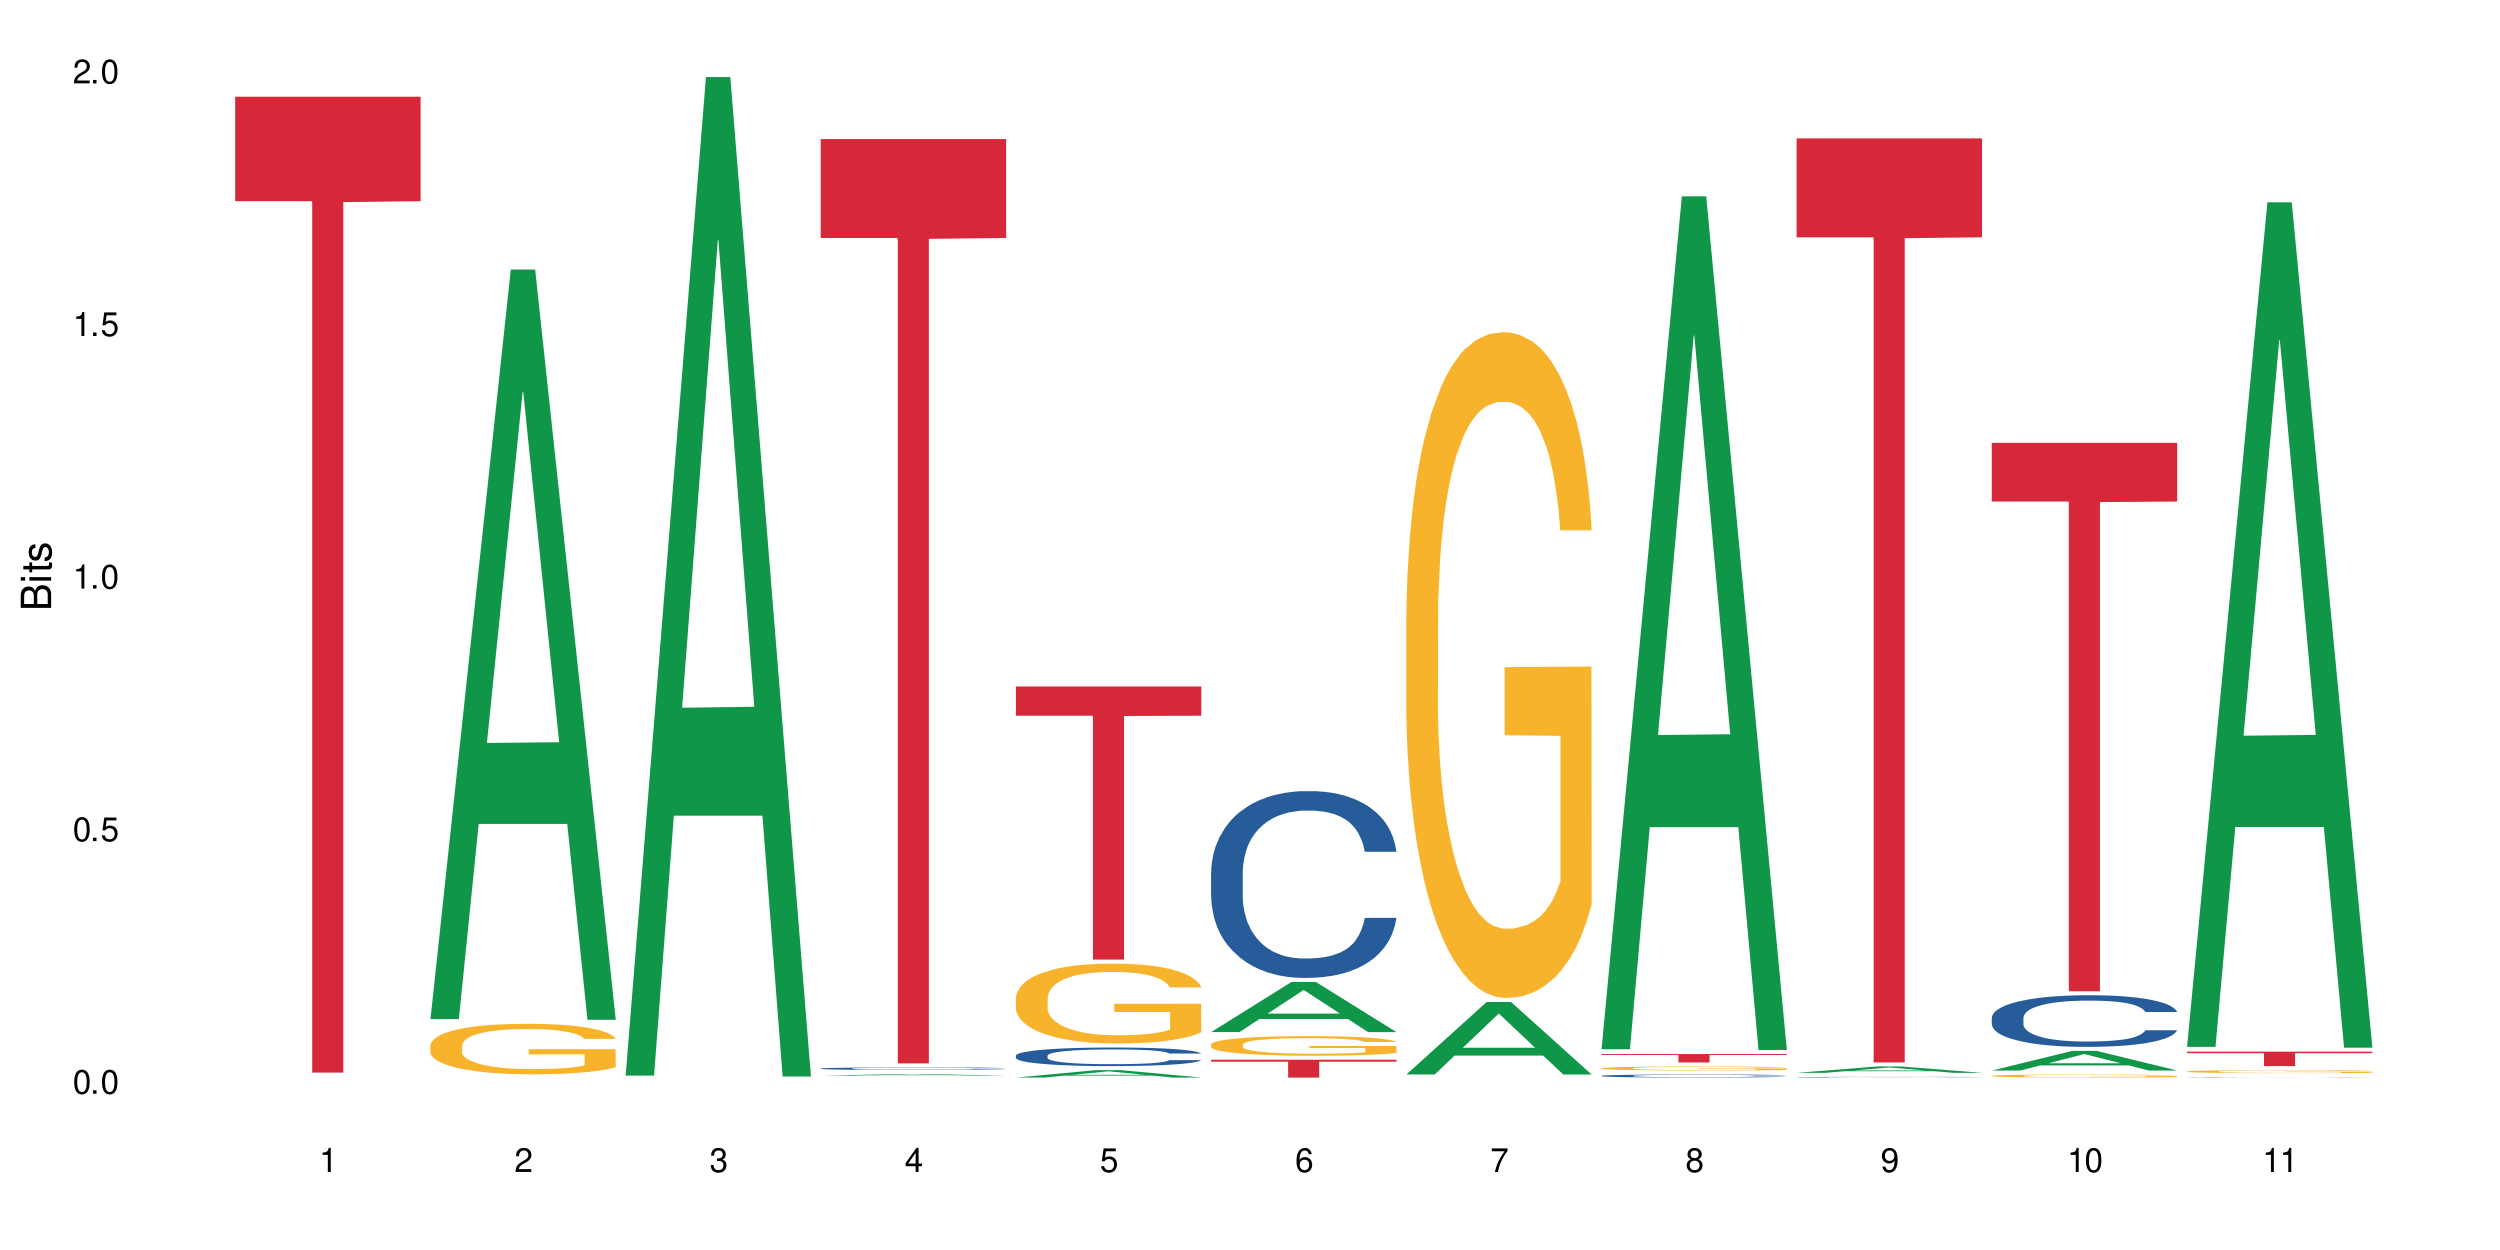 <?xml version="1.0" encoding="UTF-8"?>
<svg xmlns="http://www.w3.org/2000/svg" xmlns:xlink="http://www.w3.org/1999/xlink" width="720" height="360" viewBox="0 0 720 360">
<defs>
<g>
<g id="glyph-0-0">
</g>
<g id="glyph-0-1">
<path d="M 2.641 -6.938 C 2 -6.938 1.422 -6.656 1.078 -6.172 C 0.641 -5.562 0.406 -4.641 0.406 -3.359 C 0.406 -1.016 1.188 0.219 2.641 0.219 C 4.078 0.219 4.859 -1.016 4.859 -3.297 C 4.859 -4.641 4.656 -5.547 4.203 -6.172 C 3.844 -6.656 3.281 -6.938 2.641 -6.938 Z M 2.641 -6.188 C 3.547 -6.188 4 -5.25 4 -3.375 C 4 -1.406 3.562 -0.484 2.625 -0.484 C 1.734 -0.484 1.281 -1.438 1.281 -3.344 C 1.281 -5.25 1.734 -6.188 2.641 -6.188 Z M 2.641 -6.188 "/>
</g>
<g id="glyph-0-2">
<path d="M 1.828 -1 L 0.828 -1 L 0.828 0 L 1.828 0 Z M 1.828 -1 "/>
</g>
<g id="glyph-0-3">
<path d="M 4.562 -6.797 L 1.062 -6.797 L 0.547 -3.094 L 1.328 -3.094 C 1.719 -3.562 2.047 -3.734 2.578 -3.734 C 3.484 -3.734 4.062 -3.109 4.062 -2.094 C 4.062 -1.125 3.484 -0.531 2.578 -0.531 C 1.828 -0.531 1.375 -0.906 1.188 -1.672 L 0.328 -1.672 C 0.453 -1.109 0.547 -0.844 0.75 -0.594 C 1.125 -0.078 1.828 0.219 2.594 0.219 C 3.969 0.219 4.922 -0.781 4.922 -2.219 C 4.922 -3.562 4.031 -4.484 2.719 -4.484 C 2.25 -4.484 1.859 -4.359 1.469 -4.062 L 1.734 -5.969 L 4.562 -5.969 Z M 4.562 -6.797 "/>
</g>
<g id="glyph-0-4">
<path d="M 2.484 -4.938 L 2.484 0 L 3.328 0 L 3.328 -6.938 L 2.766 -6.938 C 2.469 -5.875 2.281 -5.734 0.984 -5.562 L 0.984 -4.938 Z M 2.484 -4.938 "/>
</g>
<g id="glyph-0-5">
<path d="M 4.859 -0.828 L 1.281 -0.828 C 1.359 -1.406 1.672 -1.781 2.5 -2.281 L 3.469 -2.828 C 4.406 -3.344 4.906 -4.062 4.906 -4.906 C 4.906 -5.484 4.672 -6.031 4.266 -6.406 C 3.859 -6.766 3.375 -6.938 2.719 -6.938 C 1.859 -6.938 1.219 -6.625 0.844 -6.031 C 0.609 -5.672 0.5 -5.234 0.484 -4.531 L 1.328 -4.531 C 1.359 -5.016 1.406 -5.281 1.531 -5.516 C 1.75 -5.938 2.188 -6.203 2.703 -6.203 C 3.469 -6.203 4.031 -5.641 4.031 -4.891 C 4.031 -4.344 3.719 -3.859 3.125 -3.516 L 2.234 -3 C 0.812 -2.172 0.406 -1.531 0.328 -0.016 L 4.859 -0.016 Z M 4.859 -0.828 "/>
</g>
<g id="glyph-0-6">
<path d="M 2.125 -3.188 L 2.578 -3.188 C 3.5 -3.188 3.984 -2.766 3.984 -1.922 C 3.984 -1.062 3.469 -0.531 2.594 -0.531 C 1.656 -0.531 1.203 -1 1.156 -2.016 L 0.312 -2.016 C 0.344 -1.453 0.438 -1.094 0.609 -0.781 C 0.953 -0.109 1.625 0.219 2.547 0.219 C 3.953 0.219 4.859 -0.625 4.859 -1.938 C 4.859 -2.828 4.516 -3.297 3.703 -3.594 C 4.344 -3.844 4.656 -4.328 4.656 -5.031 C 4.656 -6.219 3.875 -6.938 2.578 -6.938 C 1.203 -6.938 0.484 -6.172 0.453 -4.703 L 1.297 -4.703 C 1.312 -5.125 1.344 -5.359 1.453 -5.578 C 1.641 -5.969 2.062 -6.203 2.594 -6.203 C 3.344 -6.203 3.797 -5.75 3.797 -5 C 3.797 -4.516 3.609 -4.219 3.25 -4.047 C 3.016 -3.953 2.703 -3.922 2.125 -3.906 Z M 2.125 -3.188 "/>
</g>
<g id="glyph-0-7">
<path d="M 3.141 -1.672 L 3.141 0 L 3.984 0 L 3.984 -1.672 L 4.984 -1.672 L 4.984 -2.438 L 3.984 -2.438 L 3.984 -6.938 L 3.359 -6.938 L 0.266 -2.578 L 0.266 -1.672 Z M 3.141 -2.438 L 1 -2.438 L 3.141 -5.5 Z M 3.141 -2.438 "/>
</g>
<g id="glyph-0-8">
<path d="M 4.781 -5.125 C 4.609 -6.266 3.891 -6.938 2.844 -6.938 C 2.094 -6.938 1.422 -6.578 1.031 -5.953 C 0.594 -5.266 0.406 -4.422 0.406 -3.172 C 0.406 -2 0.578 -1.25 0.984 -0.641 C 1.359 -0.078 1.953 0.219 2.703 0.219 C 3.984 0.219 4.922 -0.75 4.922 -2.094 C 4.922 -3.375 4.062 -4.281 2.844 -4.281 C 2.172 -4.281 1.641 -4.031 1.281 -3.516 C 1.281 -5.234 1.828 -6.188 2.797 -6.188 C 3.391 -6.188 3.797 -5.797 3.938 -5.125 Z M 2.734 -3.531 C 3.547 -3.531 4.062 -2.953 4.062 -2.031 C 4.062 -1.156 3.484 -0.531 2.703 -0.531 C 1.922 -0.531 1.328 -1.188 1.328 -2.078 C 1.328 -2.938 1.906 -3.531 2.734 -3.531 Z M 2.734 -3.531 "/>
</g>
<g id="glyph-0-9">
<path d="M 4.984 -6.797 L 0.438 -6.797 L 0.438 -5.969 L 4.109 -5.969 C 2.5 -3.656 1.828 -2.234 1.328 0 L 2.219 0 C 2.594 -2.172 3.453 -4.047 4.984 -6.094 Z M 4.984 -6.797 "/>
</g>
<g id="glyph-0-10">
<path d="M 3.75 -3.656 C 4.469 -4.094 4.688 -4.438 4.688 -5.078 C 4.688 -6.172 3.844 -6.938 2.641 -6.938 C 1.438 -6.938 0.594 -6.172 0.594 -5.094 C 0.594 -4.438 0.812 -4.094 1.516 -3.656 C 0.734 -3.266 0.359 -2.703 0.359 -1.922 C 0.359 -0.656 1.281 0.219 2.641 0.219 C 3.984 0.219 4.922 -0.656 4.922 -1.922 C 4.922 -2.703 4.531 -3.266 3.75 -3.656 Z M 2.641 -6.188 C 3.359 -6.188 3.812 -5.75 3.812 -5.062 C 3.812 -4.406 3.344 -3.984 2.641 -3.984 C 1.922 -3.984 1.453 -4.406 1.453 -5.078 C 1.453 -5.75 1.922 -6.188 2.641 -6.188 Z M 2.641 -3.266 C 3.484 -3.266 4.062 -2.719 4.062 -1.906 C 4.062 -1.078 3.484 -0.531 2.625 -0.531 C 1.797 -0.531 1.219 -1.094 1.219 -1.906 C 1.219 -2.719 1.781 -3.266 2.641 -3.266 Z M 2.641 -3.266 "/>
</g>
<g id="glyph-0-11">
<path d="M 0.516 -1.578 C 0.672 -0.453 1.406 0.219 2.438 0.219 C 3.188 0.219 3.859 -0.141 4.266 -0.766 C 4.688 -1.453 4.891 -2.297 4.891 -3.547 C 4.891 -4.719 4.703 -5.453 4.312 -6.078 C 3.938 -6.641 3.344 -6.938 2.594 -6.938 C 1.297 -6.938 0.359 -5.969 0.359 -4.625 C 0.359 -3.344 1.234 -2.453 2.453 -2.453 C 3.094 -2.453 3.578 -2.672 4.016 -3.203 C 4 -1.484 3.469 -0.531 2.5 -0.531 C 1.906 -0.531 1.484 -0.906 1.359 -1.578 Z M 2.578 -6.203 C 3.375 -6.203 3.969 -5.531 3.969 -4.641 C 3.969 -3.797 3.391 -3.188 2.547 -3.188 C 1.734 -3.188 1.234 -3.766 1.234 -4.688 C 1.234 -5.562 1.797 -6.203 2.578 -6.203 Z M 2.578 -6.203 "/>
</g>
<g id="glyph-1-0">
</g>
<g id="glyph-1-1">
<path d="M 0 -0.953 L 0 -4.891 C 0 -5.719 -0.234 -6.344 -0.734 -6.797 C -1.188 -7.234 -1.812 -7.469 -2.5 -7.469 C -3.547 -7.469 -4.188 -7 -4.625 -5.875 C -4.984 -6.688 -5.625 -7.094 -6.531 -7.094 C -7.172 -7.094 -7.734 -6.859 -8.141 -6.391 C -8.562 -5.922 -8.75 -5.344 -8.75 -4.5 L -8.75 -0.953 Z M -4.984 -2.062 L -7.766 -2.062 L -7.766 -4.219 C -7.766 -4.844 -7.688 -5.203 -7.453 -5.5 C -7.219 -5.812 -6.859 -5.969 -6.375 -5.969 C -5.891 -5.969 -5.531 -5.812 -5.297 -5.5 C -5.062 -5.203 -4.984 -4.844 -4.984 -4.219 Z M -0.984 -2.062 L -4 -2.062 L -4 -4.781 C -4 -5.766 -3.438 -6.359 -2.484 -6.359 C -1.547 -6.359 -0.984 -5.766 -0.984 -4.781 Z M -0.984 -2.062 "/>
</g>
<g id="glyph-1-2">
<path d="M -6.281 -1.797 L -6.281 -0.797 L 0 -0.797 L 0 -1.797 Z M -8.75 -1.797 L -8.75 -0.797 L -7.484 -0.797 L -7.484 -1.797 Z M -8.75 -1.797 "/>
</g>
<g id="glyph-1-3">
<path d="M -6.281 -3.047 L -6.281 -2.016 L -8.016 -2.016 L -8.016 -1.016 L -6.281 -1.016 L -6.281 -0.172 L -5.469 -0.172 L -5.469 -1.016 L -0.719 -1.016 C -0.078 -1.016 0.281 -1.453 0.281 -2.234 C 0.281 -2.5 0.25 -2.719 0.188 -3.047 L -0.641 -3.047 C -0.609 -2.906 -0.594 -2.766 -0.594 -2.562 C -0.594 -2.141 -0.719 -2.016 -1.156 -2.016 L -5.469 -2.016 L -5.469 -3.047 Z M -6.281 -3.047 "/>
</g>
<g id="glyph-1-4">
<path d="M -4.531 -5.25 C -5.766 -5.25 -6.469 -4.422 -6.469 -2.969 C -6.469 -1.516 -5.719 -0.562 -4.547 -0.562 C -3.562 -0.562 -3.094 -1.062 -2.734 -2.562 L -2.516 -3.484 C -2.344 -4.188 -2.094 -4.469 -1.641 -4.469 C -1.047 -4.469 -0.641 -3.875 -0.641 -3 C -0.641 -2.453 -0.797 -2 -1.062 -1.75 C -1.25 -1.594 -1.422 -1.531 -1.875 -1.469 L -1.875 -0.406 C -0.422 -0.453 0.281 -1.266 0.281 -2.922 C 0.281 -4.5 -0.5 -5.516 -1.719 -5.516 C -2.656 -5.516 -3.172 -4.984 -3.469 -3.734 L -3.703 -2.766 C -3.891 -1.953 -4.156 -1.609 -4.594 -1.609 C -5.188 -1.609 -5.547 -2.125 -5.547 -2.938 C -5.547 -3.75 -5.203 -4.172 -4.531 -4.203 Z M -4.531 -5.25 "/>
</g>
</g>
</defs>
<rect x="-72" y="-36" width="864" height="432" fill="rgb(100%, 100%, 100%)" fill-opacity="1"/>
<path fill-rule="nonzero" fill="rgb(83.922%, 15.686%, 22.353%)" fill-opacity="1" d="M 67.73 27.859 L 121.133 27.859 L 121.133 57.945 L 98.875 58.207 L 98.875 308.918 L 89.922 308.918 L 89.922 58.473 L 89.793 57.945 L 67.73 57.945 Z M 67.73 27.859 "/>
<path fill-rule="nonzero" fill="rgb(6.275%, 58.824%, 28.235%)" fill-opacity="1" d="M 123.941 293.496 L 124 293.293 L 147.105 77.617 L 154.125 77.617 L 177.344 293.699 L 169.184 293.699 L 163.367 237.297 L 137.863 237.297 L 132.156 293.496 L 123.941 293.496 L 140.316 213.961 L 161.027 213.762 L 150.699 112.922 L 150.586 112.719 L 150.473 113.328 L 140.258 213.762 L 140.316 213.961 Z M 123.941 293.496 "/>
<path fill-rule="nonzero" fill="rgb(96.863%, 70.196%, 16.863%)" fill-opacity="1" d="M 123.941 301.086 L 124.008 301.074 L 124.008 300.809 L 124.27 300.211 L 124.918 299.387 L 125.766 298.711 L 126.676 298.18 L 127.266 297.898 L 128.242 297.5 L 129.086 297.207 L 131.234 296.609 L 133.973 296.055 L 135.469 295.812 L 137.164 295.59 L 139.57 295.336 L 140.68 295.242 L 144.066 295.031 L 147.906 294.898 L 152.141 294.859 L 154.094 294.871 L 156.766 294.926 L 160.41 295.07 L 162.496 295.203 L 164.125 295.336 L 165.816 295.508 L 167.902 295.773 L 169.855 296.094 L 171.418 296.41 L 172.98 296.809 L 174.281 297.234 L 175.391 297.699 L 176.367 298.258 L 176.953 298.723 L 177.344 299.188 L 168.293 299.188 L 167.77 298.723 L 167.184 298.363 L 166.207 297.926 L 165.23 297.605 L 164.254 297.355 L 162.43 297.008 L 160.867 296.797 L 158.914 296.609 L 157.023 296.492 L 154.875 296.41 L 153.574 296.387 L 150.121 296.387 L 146.996 296.477 L 145.172 296.586 L 143.871 296.691 L 142.047 296.891 L 140.941 297.051 L 140.289 297.156 L 138.336 297.566 L 137.031 297.938 L 136.316 298.191 L 135.402 298.59 L 134.754 298.949 L 134.035 299.48 L 133.645 299.879 L 133.125 300.781 L 133.059 303.172 L 133.254 303.676 L 133.645 304.223 L 134.168 304.699 L 134.949 305.203 L 135.73 305.59 L 137.098 306.109 L 138.27 306.453 L 139.18 306.68 L 140.941 307.039 L 141.656 307.156 L 143.348 307.395 L 145.109 307.582 L 147.258 307.742 L 148.883 307.82 L 151.488 307.887 L 154.812 307.887 L 158.719 307.809 L 161.191 307.703 L 162.887 307.594 L 163.992 307.504 L 165.359 307.355 L 166.336 307.223 L 167.25 307.078 L 168.355 306.852 L 168.355 303.676 L 152.27 303.664 L 152.27 302.176 L 177.277 302.164 L 177.344 307.355 L 175.977 307.715 L 174.281 308.059 L 172.656 308.324 L 170.961 308.551 L 168.551 308.805 L 166.598 308.965 L 163.602 309.148 L 160.867 309.27 L 158 309.348 L 155.461 309.387 L 152.465 309.402 L 149.797 309.375 L 146.93 309.297 L 144.652 309.188 L 142.566 309.055 L 140.484 308.883 L 137.879 308.605 L 136.188 308.379 L 134.426 308.102 L 132.668 307.77 L 131.105 307.41 L 130.062 307.129 L 129.023 306.812 L 127.914 306.414 L 126.871 305.961 L 126.09 305.551 L 125.375 305.086 L 124.855 304.648 L 124.332 304.051 L 124.074 303.57 L 123.941 303.16 Z M 123.941 301.086 "/>
<path fill-rule="nonzero" fill="rgb(6.275%, 58.824%, 28.235%)" fill-opacity="1" d="M 180.152 309.777 L 180.211 309.508 L 203.316 22.188 L 210.336 22.188 L 233.555 310.051 L 225.395 310.051 L 219.578 234.906 L 194.074 234.906 L 188.371 309.777 L 180.152 309.777 L 196.527 203.824 L 217.238 203.555 L 206.91 69.219 L 206.797 68.949 L 206.684 69.758 L 196.473 203.555 L 196.527 203.824 Z M 180.152 309.777 "/>
<path fill-rule="nonzero" fill="rgb(6.275%, 58.824%, 28.235%)" fill-opacity="1" d="M 236.367 309.793 L 236.422 309.793 L 259.527 309.316 L 266.547 309.316 L 289.766 309.793 L 281.609 309.793 L 275.789 309.672 L 250.285 309.672 L 244.582 309.793 L 236.367 309.793 L 252.738 309.617 L 273.449 309.617 L 263.121 309.395 L 263.008 309.395 L 262.895 309.398 L 252.684 309.617 L 252.738 309.617 Z M 236.367 309.793 "/>
<path fill-rule="nonzero" fill="rgb(14.51%, 36.078%, 60%)" fill-opacity="1" d="M 236.367 307.738 L 236.43 307.738 L 236.43 307.723 L 236.625 307.695 L 237.082 307.66 L 237.539 307.641 L 238.711 307.598 L 240.34 307.559 L 242.031 307.531 L 243.27 307.512 L 244.375 307.5 L 246.914 307.473 L 248.543 307.461 L 250.301 307.449 L 252.449 307.438 L 254.016 307.43 L 257.531 307.418 L 260.137 307.414 L 269.121 307.414 L 271.012 307.418 L 273.094 307.426 L 274.852 307.43 L 277.914 307.445 L 280.648 307.465 L 281.887 307.477 L 283.84 307.496 L 285.34 307.516 L 286.379 307.535 L 287.551 307.559 L 288.594 307.59 L 289.375 307.625 L 289.766 307.656 L 280.648 307.656 L 280.191 307.629 L 279.672 307.605 L 278.695 307.578 L 277.719 307.559 L 276.352 307.539 L 275.113 307.527 L 273.422 307.512 L 271.922 307.504 L 270.359 307.5 L 268.863 307.496 L 265.996 307.492 L 261.438 307.492 L 258.898 307.496 L 257.531 307.5 L 255.578 307.512 L 254.211 307.52 L 252.582 307.535 L 251.473 307.547 L 250.105 307.562 L 249.129 307.578 L 248.023 307.602 L 247.371 307.617 L 246.785 307.637 L 246.266 307.66 L 245.875 307.684 L 245.613 307.711 L 245.484 307.734 L 245.484 307.84 L 245.613 307.867 L 245.938 307.895 L 246.785 307.938 L 248.023 307.973 L 249.457 308 L 250.824 308.02 L 251.605 308.031 L 252.645 308.043 L 254.273 308.055 L 256.617 308.07 L 257.984 308.074 L 260.07 308.082 L 267.625 308.082 L 269.316 308.078 L 271.074 308.07 L 273.484 308.059 L 274.984 308.047 L 276.285 308.035 L 277.262 308.023 L 277.914 308.012 L 278.891 307.992 L 279.672 307.969 L 280.258 307.941 L 280.648 307.922 L 289.766 307.922 L 289.375 307.949 L 288.789 307.973 L 288.203 307.992 L 287.293 308.02 L 286.25 308.039 L 284.75 308.062 L 283.516 308.078 L 281.887 308.098 L 280.387 308.109 L 278.762 308.121 L 276.352 308.133 L 274.789 308.141 L 273.094 308.148 L 271.074 308.152 L 268.535 308.156 L 265.801 308.16 L 260.527 308.16 L 258.508 308.156 L 255.836 308.152 L 252.516 308.137 L 250.105 308.125 L 248.219 308.113 L 246.59 308.098 L 244.766 308.082 L 242.422 308.051 L 240.988 308.027 L 240.012 308.008 L 238.906 307.98 L 238.125 307.957 L 237.211 307.918 L 236.562 307.871 L 236.367 307.832 Z M 236.367 307.738 "/>
<path fill-rule="nonzero" fill="rgb(83.922%, 15.686%, 22.353%)" fill-opacity="1" d="M 236.367 40.043 L 289.766 40.043 L 289.766 68.539 L 267.512 68.789 L 267.512 306.254 L 258.555 306.254 L 258.555 69.039 L 258.426 68.539 L 236.367 68.539 Z M 236.367 40.043 "/>
<path fill-rule="nonzero" fill="rgb(6.275%, 58.824%, 28.235%)" fill-opacity="1" d="M 292.578 310.336 L 292.633 310.336 L 315.738 308.191 L 322.758 308.191 L 345.977 310.34 L 337.82 310.34 L 332 309.777 L 306.496 309.777 L 300.793 310.336 L 292.578 310.336 L 308.949 309.547 L 329.66 309.543 L 319.336 308.543 L 319.219 308.539 L 319.105 308.547 L 308.895 309.543 L 308.949 309.547 Z M 292.578 310.336 "/>
<path fill-rule="nonzero" fill="rgb(14.51%, 36.078%, 60%)" fill-opacity="1" d="M 292.578 304.016 L 292.641 304.012 L 292.641 303.895 L 292.836 303.707 L 293.293 303.473 L 293.75 303.312 L 294.922 303.023 L 296.551 302.746 L 298.242 302.531 L 299.48 302.402 L 300.586 302.305 L 303.125 302.125 L 304.754 302.031 L 306.512 301.949 L 308.664 301.867 L 310.227 301.816 L 313.742 301.738 L 316.348 301.707 L 318.367 301.691 L 322.73 301.691 L 325.332 301.711 L 327.223 301.734 L 329.305 301.773 L 331.066 301.816 L 334.125 301.926 L 336.859 302.062 L 338.098 302.141 L 340.051 302.293 L 341.551 302.438 L 342.59 302.566 L 343.762 302.746 L 344.805 302.965 L 345.586 303.215 L 345.977 303.426 L 336.859 303.426 L 336.406 303.23 L 335.883 303.078 L 334.906 302.879 L 333.93 302.734 L 332.562 302.594 L 331.324 302.5 L 329.633 302.41 L 328.133 302.352 L 326.57 302.305 L 325.074 302.277 L 322.207 302.246 L 318.887 302.246 L 317.648 302.258 L 315.109 302.297 L 313.742 302.332 L 311.789 302.398 L 310.422 302.461 L 308.793 302.559 L 307.684 302.645 L 306.316 302.77 L 305.34 302.883 L 304.234 303.043 L 303.582 303.164 L 302.996 303.301 L 302.477 303.465 L 302.086 303.633 L 301.824 303.816 L 301.695 303.992 L 301.695 304.746 L 301.824 304.922 L 302.148 305.129 L 302.996 305.426 L 304.234 305.684 L 305.668 305.891 L 307.035 306.035 L 307.816 306.105 L 308.859 306.184 L 310.484 306.281 L 312.832 306.379 L 314.199 306.418 L 316.281 306.457 L 318.43 306.477 L 321.297 306.477 L 323.836 306.457 L 325.527 306.434 L 327.289 306.395 L 329.695 306.309 L 331.195 306.23 L 332.496 306.141 L 333.473 306.047 L 334.125 305.969 L 335.102 305.816 L 335.883 305.652 L 336.469 305.48 L 336.859 305.312 L 345.977 305.312 L 345.586 305.508 L 345 305.699 L 344.414 305.84 L 343.504 306.012 L 342.461 306.164 L 340.965 306.336 L 339.727 306.445 L 338.098 306.57 L 336.602 306.66 L 334.973 306.746 L 332.562 306.844 L 331 306.891 L 329.305 306.934 L 327.289 306.973 L 324.746 307.008 L 322.012 307.027 L 319.473 307.031 L 316.738 307.023 L 314.719 307.004 L 312.047 306.961 L 308.727 306.871 L 306.316 306.777 L 304.43 306.688 L 302.801 306.59 L 300.977 306.457 L 298.633 306.242 L 297.199 306.074 L 296.223 305.938 L 295.117 305.75 L 294.336 305.578 L 293.422 305.305 L 292.773 304.957 L 292.578 304.688 Z M 292.578 304.016 "/>
<path fill-rule="nonzero" fill="rgb(96.863%, 70.196%, 16.863%)" fill-opacity="1" d="M 292.578 287.379 L 292.641 287.355 L 292.641 286.938 L 292.902 285.988 L 293.555 284.688 L 294.398 283.613 L 295.312 282.773 L 295.898 282.332 L 296.875 281.703 L 297.723 281.238 L 299.871 280.293 L 302.605 279.41 L 304.105 279.035 L 305.797 278.676 L 308.207 278.277 L 309.312 278.129 L 312.699 277.793 L 316.543 277.582 L 320.773 277.52 L 322.73 277.543 L 325.398 277.625 L 329.047 277.855 L 331.129 278.066 L 332.758 278.277 L 334.449 278.551 L 336.535 278.969 L 338.488 279.477 L 340.051 279.98 L 341.613 280.609 L 342.918 281.281 L 344.023 282.02 L 345 282.902 L 345.586 283.637 L 345.977 284.371 L 336.926 284.371 L 336.406 283.637 L 335.82 283.07 L 334.84 282.375 L 333.863 281.871 L 332.887 281.473 L 331.066 280.926 L 329.5 280.59 L 327.547 280.293 L 325.66 280.105 L 323.512 279.98 L 322.207 279.938 L 318.758 279.938 L 315.629 280.086 L 313.809 280.254 L 312.504 280.422 L 310.68 280.734 L 309.574 280.988 L 308.922 281.156 L 306.969 281.809 L 305.668 282.395 L 304.949 282.797 L 304.039 283.426 L 303.387 283.992 L 302.672 284.836 L 302.281 285.465 L 301.758 286.895 L 301.695 290.676 L 301.891 291.477 L 302.281 292.336 L 302.801 293.094 L 303.582 293.891 L 304.363 294.5 L 305.73 295.32 L 306.902 295.867 L 307.816 296.227 L 309.574 296.793 L 310.289 296.98 L 311.984 297.359 L 313.742 297.656 L 315.891 297.906 L 317.52 298.031 L 320.125 298.137 L 323.445 298.137 L 327.352 298.012 L 329.828 297.844 L 331.52 297.676 L 332.629 297.527 L 333.996 297.297 L 334.973 297.086 L 335.883 296.855 L 336.992 296.5 L 336.992 291.477 L 320.906 291.453 L 320.906 289.102 L 345.914 289.078 L 345.977 297.297 L 344.609 297.863 L 342.918 298.41 L 341.289 298.832 L 339.598 299.188 L 337.188 299.59 L 335.234 299.84 L 332.238 300.133 L 329.5 300.324 L 326.637 300.449 L 324.098 300.512 L 321.102 300.535 L 318.43 300.492 L 315.566 300.367 L 313.285 300.199 L 311.203 299.988 L 309.117 299.715 L 306.512 299.273 L 304.82 298.914 L 303.062 298.473 L 301.305 297.949 L 299.742 297.383 L 298.699 296.941 L 297.656 296.434 L 296.551 295.805 L 295.508 295.09 L 294.727 294.438 L 294.008 293.703 L 293.488 293.008 L 292.969 292.062 L 292.707 291.309 L 292.578 290.656 Z M 292.578 287.379 "/>
<path fill-rule="nonzero" fill="rgb(83.922%, 15.686%, 22.353%)" fill-opacity="1" d="M 292.578 197.711 L 345.977 197.711 L 345.977 206.129 L 323.723 206.203 L 323.723 276.363 L 314.77 276.363 L 314.77 206.277 L 314.637 206.129 L 292.578 206.129 Z M 292.578 197.711 "/>
<path fill-rule="nonzero" fill="rgb(6.275%, 58.824%, 28.235%)" fill-opacity="1" d="M 348.789 297.238 L 348.844 297.227 L 371.953 282.805 L 378.969 282.805 L 402.188 297.254 L 394.031 297.254 L 388.211 293.48 L 362.711 293.48 L 357.004 297.238 L 348.789 297.238 L 365.164 291.922 L 385.871 291.906 L 375.547 285.168 L 375.434 285.152 L 375.316 285.195 L 365.105 291.906 L 365.164 291.922 Z M 348.789 297.238 "/>
<path fill-rule="nonzero" fill="rgb(14.51%, 36.078%, 60%)" fill-opacity="1" d="M 348.789 251.262 L 348.852 251.215 L 348.852 250.035 L 349.051 248.164 L 349.504 245.805 L 349.961 244.184 L 351.133 241.281 L 352.762 238.48 L 354.453 236.316 L 355.691 235.039 L 356.797 234.055 L 359.34 232.234 L 360.965 231.301 L 362.727 230.465 L 364.875 229.629 L 366.438 229.137 L 369.953 228.352 L 372.559 228.008 L 374.578 227.859 L 378.941 227.859 L 381.547 228.055 L 383.434 228.301 L 385.52 228.695 L 387.277 229.137 L 390.336 230.219 L 393.07 231.594 L 394.309 232.383 L 396.262 233.906 L 397.762 235.383 L 398.805 236.66 L 399.977 238.48 L 401.016 240.691 L 401.797 243.199 L 402.188 245.312 L 393.07 245.312 L 392.617 243.348 L 392.094 241.824 L 391.117 239.809 L 390.141 238.379 L 388.773 236.953 L 387.535 236.02 L 385.844 235.086 L 384.344 234.496 L 382.781 234.055 L 381.285 233.758 L 378.418 233.465 L 375.098 233.465 L 373.859 233.562 L 371.32 233.957 L 369.953 234.301 L 368 234.988 L 366.633 235.629 L 365.004 236.609 L 363.898 237.445 L 362.531 238.727 L 361.551 239.855 L 360.445 241.477 L 359.793 242.707 L 359.207 244.086 L 358.688 245.707 L 358.297 247.43 L 358.035 249.246 L 357.906 251.016 L 357.906 258.637 L 358.035 260.41 L 358.363 262.473 L 359.207 265.473 L 360.445 268.078 L 361.879 270.145 L 363.246 271.617 L 364.027 272.309 L 365.07 273.094 L 366.695 274.078 L 369.043 275.059 L 370.41 275.453 L 372.492 275.848 L 374.641 276.043 L 377.508 276.043 L 380.047 275.848 L 381.742 275.602 L 383.5 275.207 L 385.91 274.371 L 387.406 273.586 L 388.707 272.652 L 389.688 271.719 L 390.336 270.93 L 391.312 269.406 L 392.094 267.734 L 392.68 266.012 L 393.07 264.34 L 402.188 264.34 L 401.797 266.309 L 401.211 268.227 L 400.625 269.652 L 399.715 271.371 L 398.672 272.898 L 397.176 274.617 L 395.938 275.75 L 394.309 276.977 L 392.812 277.914 L 391.184 278.75 L 388.773 279.73 L 387.211 280.223 L 385.52 280.664 L 383.5 281.059 L 380.961 281.402 L 378.223 281.602 L 375.684 281.648 L 372.949 281.551 L 370.93 281.355 L 368.262 280.91 L 364.938 280.027 L 362.531 279.094 L 360.641 278.156 L 359.012 277.176 L 357.188 275.848 L 354.844 273.684 L 353.41 272.012 L 352.434 270.637 L 351.328 268.719 L 350.547 266.996 L 349.637 264.242 L 348.984 260.754 L 348.789 258.047 Z M 348.789 251.262 "/>
<path fill-rule="nonzero" fill="rgb(96.863%, 70.196%, 16.863%)" fill-opacity="1" d="M 348.789 300.824 L 348.852 300.82 L 348.852 300.715 L 349.113 300.484 L 349.766 300.164 L 350.613 299.902 L 351.523 299.695 L 352.109 299.59 L 353.086 299.434 L 353.934 299.32 L 356.082 299.09 L 358.816 298.871 L 360.316 298.781 L 362.008 298.691 L 364.418 298.594 L 365.523 298.559 L 368.91 298.477 L 372.754 298.426 L 376.988 298.41 L 378.941 298.414 L 381.609 298.434 L 385.258 298.492 L 387.34 298.543 L 388.969 298.594 L 390.664 298.66 L 392.746 298.766 L 394.699 298.887 L 396.262 299.012 L 397.824 299.168 L 399.129 299.332 L 400.234 299.512 L 401.211 299.727 L 401.797 299.906 L 402.188 300.09 L 393.137 300.09 L 392.617 299.906 L 392.031 299.77 L 391.055 299.598 L 390.078 299.477 L 389.098 299.379 L 387.277 299.242 L 385.715 299.16 L 383.758 299.09 L 381.871 299.043 L 379.723 299.012 L 378.418 299 L 374.969 299 L 371.844 299.039 L 370.02 299.078 L 368.715 299.121 L 366.891 299.199 L 365.785 299.258 L 365.133 299.301 L 363.18 299.461 L 361.879 299.605 L 361.16 299.703 L 360.25 299.855 L 359.598 299.996 L 358.883 300.203 L 358.492 300.355 L 357.969 300.707 L 357.906 301.633 L 358.102 301.828 L 358.492 302.039 L 359.012 302.227 L 359.793 302.422 L 360.574 302.57 L 361.941 302.77 L 363.117 302.906 L 364.027 302.992 L 365.785 303.133 L 366.5 303.176 L 368.195 303.27 L 369.953 303.344 L 372.102 303.402 L 373.73 303.434 L 376.336 303.461 L 379.656 303.461 L 383.562 303.43 L 386.039 303.387 L 387.73 303.348 L 388.84 303.312 L 390.207 303.254 L 391.184 303.203 L 392.094 303.145 L 393.203 303.059 L 393.203 301.828 L 377.117 301.824 L 377.117 301.246 L 402.125 301.242 L 402.188 303.254 L 400.82 303.395 L 399.129 303.527 L 397.5 303.629 L 395.809 303.719 L 393.398 303.816 L 391.445 303.879 L 388.449 303.949 L 385.715 303.996 L 382.848 304.027 L 380.309 304.043 L 377.312 304.047 L 374.641 304.035 L 371.777 304.008 L 369.496 303.965 L 367.414 303.914 L 365.328 303.848 L 362.727 303.738 L 361.031 303.652 L 359.273 303.543 L 357.516 303.414 L 355.953 303.273 L 354.91 303.168 L 353.867 303.043 L 352.762 302.891 L 351.719 302.715 L 350.938 302.555 L 350.223 302.375 L 349.699 302.203 L 349.18 301.973 L 348.918 301.789 L 348.789 301.629 Z M 348.789 300.824 "/>
<path fill-rule="nonzero" fill="rgb(83.922%, 15.686%, 22.353%)" fill-opacity="1" d="M 348.789 305.203 L 402.188 305.203 L 402.188 305.754 L 379.934 305.758 L 379.934 310.34 L 370.98 310.34 L 370.98 305.766 L 370.848 305.754 L 348.789 305.754 Z M 348.789 305.203 "/>
<path fill-rule="nonzero" fill="rgb(6.275%, 58.824%, 28.235%)" fill-opacity="1" d="M 405 309.453 L 405.059 309.434 L 428.164 288.57 L 435.18 288.57 L 458.402 309.473 L 450.242 309.473 L 444.422 304.016 L 418.922 304.016 L 413.215 309.453 L 405 309.453 L 421.375 301.758 L 442.082 301.738 L 431.758 291.984 L 431.645 291.965 L 431.527 292.023 L 421.316 301.738 L 421.375 301.758 Z M 405 309.453 "/>
<path fill-rule="nonzero" fill="rgb(96.863%, 70.196%, 16.863%)" fill-opacity="1" d="M 405 177.773 L 405.066 177.598 L 405.066 174.098 L 405.324 166.215 L 405.977 155.355 L 406.824 146.426 L 407.734 139.418 L 408.32 135.742 L 409.297 130.488 L 410.145 126.633 L 412.293 118.754 L 415.027 111.395 L 416.527 108.242 L 418.219 105.266 L 420.629 101.938 L 421.738 100.715 L 425.121 97.91 L 428.965 96.16 L 433.199 95.633 L 435.152 95.809 L 437.82 96.508 L 441.469 98.438 L 443.551 100.188 L 445.18 101.938 L 446.875 104.215 L 448.957 107.719 L 450.91 111.922 L 452.473 116.125 L 454.039 121.379 L 455.34 126.984 L 456.445 133.113 L 457.426 140.469 L 458.012 146.598 L 458.402 152.73 L 449.348 152.73 L 448.828 146.598 L 448.242 141.871 L 447.266 136.09 L 446.289 131.887 L 445.312 128.559 L 443.488 124.008 L 441.926 121.203 L 439.973 118.754 L 438.082 117.176 L 435.934 116.125 L 434.629 115.773 L 431.18 115.773 L 428.055 117 L 426.23 118.402 L 424.926 119.805 L 423.105 122.43 L 421.996 124.531 L 421.348 125.934 L 419.391 131.363 L 418.09 136.266 L 417.375 139.594 L 416.461 144.848 L 415.809 149.578 L 415.094 156.582 L 414.703 161.836 L 414.184 173.746 L 414.117 205.27 L 414.312 211.926 L 414.703 219.105 L 415.223 225.414 L 416.004 232.066 L 416.785 237.148 L 418.156 243.977 L 419.328 248.531 L 420.238 251.508 L 421.996 256.238 L 422.715 257.812 L 424.406 260.965 L 426.164 263.418 L 428.312 265.52 L 429.941 266.57 L 432.547 267.445 L 435.867 267.445 L 439.777 266.395 L 442.25 264.992 L 443.945 263.594 L 445.051 262.367 L 446.418 260.441 L 447.395 258.688 L 448.309 256.762 L 449.414 253.785 L 449.414 211.926 L 433.328 211.75 L 433.328 192.137 L 458.336 191.961 L 458.402 260.441 L 457.031 265.168 L 455.34 269.723 L 453.711 273.227 L 452.02 276.203 L 449.609 279.531 L 447.656 281.633 L 444.66 284.086 L 441.926 285.66 L 439.059 286.711 L 436.52 287.238 L 433.523 287.41 L 430.855 287.062 L 427.988 286.012 L 425.707 284.609 L 423.625 282.859 L 421.543 280.582 L 418.938 276.902 L 417.242 273.926 L 415.484 270.25 L 413.727 265.871 L 412.164 261.141 L 411.121 257.465 L 410.078 253.258 L 408.973 248.004 L 407.93 242.051 L 407.148 236.621 L 406.434 230.492 L 405.91 224.711 L 405.391 216.832 L 405.129 210.527 L 405 205.098 Z M 405 177.773 "/>
<path fill-rule="nonzero" fill="rgb(6.275%, 58.824%, 28.235%)" fill-opacity="1" d="M 461.211 302.188 L 461.27 301.957 L 484.375 56.539 L 491.391 56.539 L 514.613 302.418 L 506.453 302.418 L 500.633 238.238 L 475.133 238.238 L 469.426 302.188 L 461.211 302.188 L 477.586 211.688 L 498.297 211.457 L 487.969 96.711 L 487.855 96.48 L 487.742 97.172 L 477.527 211.457 L 477.586 211.688 Z M 461.211 302.188 "/>
<path fill-rule="nonzero" fill="rgb(14.51%, 36.078%, 60%)" fill-opacity="1" d="M 461.211 309.84 L 461.277 309.836 L 461.277 309.816 L 461.473 309.789 L 461.926 309.75 L 462.383 309.723 L 463.555 309.672 L 465.184 309.629 L 466.879 309.594 L 468.113 309.57 L 469.223 309.555 L 471.762 309.523 L 473.391 309.508 L 475.148 309.496 L 477.297 309.48 L 478.859 309.473 L 482.375 309.461 L 484.98 309.453 L 491.363 309.453 L 493.969 309.457 L 495.855 309.461 L 497.941 309.465 L 499.699 309.473 L 502.762 309.492 L 505.496 309.516 L 506.73 309.527 L 508.688 309.551 L 510.184 309.578 L 511.227 309.598 L 512.398 309.629 L 513.441 309.664 L 514.223 309.707 L 514.613 309.742 L 505.496 309.742 L 505.039 309.707 L 504.52 309.684 L 503.543 309.648 L 502.562 309.625 L 501.195 309.602 L 499.961 309.586 L 498.266 309.57 L 496.77 309.562 L 495.207 309.555 L 493.707 309.551 L 490.844 309.547 L 486.285 309.547 L 483.742 309.555 L 482.375 309.559 L 480.422 309.57 L 479.055 309.582 L 477.426 309.598 L 476.32 309.609 L 474.953 309.633 L 473.977 309.648 L 472.867 309.676 L 472.219 309.699 L 471.633 309.719 L 471.109 309.746 L 470.719 309.773 L 470.457 309.805 L 470.328 309.836 L 470.328 309.961 L 470.457 309.988 L 470.785 310.023 L 471.633 310.074 L 472.867 310.117 L 474.301 310.148 L 475.668 310.172 L 476.449 310.184 L 477.492 310.199 L 479.121 310.215 L 481.465 310.23 L 482.832 310.238 L 484.918 310.242 L 487.066 310.246 L 489.93 310.246 L 492.469 310.242 L 494.164 310.238 L 495.922 310.234 L 498.332 310.219 L 499.828 310.207 L 501.133 310.191 L 502.109 310.176 L 502.762 310.164 L 503.738 310.137 L 504.52 310.109 L 505.105 310.082 L 505.496 310.055 L 514.613 310.055 L 514.223 310.086 L 513.637 310.117 L 513.051 310.141 L 512.137 310.168 L 511.094 310.195 L 509.598 310.223 L 508.359 310.242 L 506.73 310.262 L 505.234 310.277 L 503.605 310.293 L 501.195 310.309 L 499.633 310.316 L 497.941 310.324 L 495.922 310.328 L 493.383 310.336 L 490.648 310.34 L 488.105 310.34 L 485.371 310.336 L 483.352 310.336 L 480.684 310.328 L 477.363 310.312 L 474.953 310.297 L 473.062 310.281 L 471.438 310.266 L 469.613 310.242 L 467.27 310.207 L 465.836 310.18 L 464.859 310.156 L 463.75 310.125 L 462.969 310.098 L 462.059 310.051 L 461.406 309.996 L 461.211 309.949 Z M 461.211 309.84 "/>
<path fill-rule="nonzero" fill="rgb(96.863%, 70.196%, 16.863%)" fill-opacity="1" d="M 461.211 307.641 L 461.277 307.641 L 461.277 307.621 L 461.535 307.574 L 462.188 307.508 L 463.035 307.457 L 463.945 307.414 L 464.531 307.391 L 465.508 307.359 L 466.355 307.34 L 468.504 307.293 L 471.242 307.246 L 472.738 307.227 L 474.43 307.211 L 476.84 307.191 L 477.949 307.184 L 481.336 307.168 L 485.176 307.156 L 489.41 307.152 L 491.363 307.156 L 494.035 307.16 L 497.68 307.172 L 499.766 307.18 L 501.391 307.191 L 503.086 307.203 L 505.168 307.227 L 507.125 307.25 L 508.688 307.273 L 510.25 307.309 L 511.551 307.34 L 512.66 307.375 L 513.637 307.422 L 514.223 307.457 L 514.613 307.492 L 505.559 307.492 L 505.039 307.457 L 504.453 307.43 L 503.477 307.395 L 501.523 307.348 L 499.699 307.324 L 498.137 307.305 L 496.184 307.293 L 494.293 307.281 L 492.145 307.273 L 487.391 307.273 L 484.266 307.281 L 482.441 307.289 L 481.141 307.297 L 479.316 307.312 L 478.207 307.324 L 477.559 307.332 L 475.602 307.367 L 474.301 307.395 L 473.586 307.414 L 472.672 307.445 L 472.023 307.473 L 471.305 307.516 L 470.914 307.547 L 470.395 307.617 L 470.328 307.805 L 470.523 307.848 L 470.914 307.887 L 471.438 307.926 L 472.219 307.965 L 473 307.996 L 474.367 308.035 L 475.539 308.062 L 476.449 308.082 L 478.207 308.109 L 478.926 308.117 L 480.617 308.137 L 482.375 308.152 L 484.523 308.164 L 486.152 308.172 L 488.758 308.176 L 492.078 308.176 L 495.988 308.172 L 498.461 308.16 L 500.156 308.152 L 501.262 308.145 L 502.629 308.133 L 503.605 308.125 L 504.52 308.113 L 505.625 308.094 L 505.625 307.848 L 489.539 307.844 L 489.539 307.727 L 514.547 307.727 L 514.613 308.133 L 513.246 308.164 L 511.551 308.191 L 509.922 308.211 L 508.23 308.23 L 505.82 308.25 L 503.867 308.262 L 500.871 308.277 L 498.137 308.285 L 495.27 308.293 L 492.73 308.293 L 489.734 308.297 L 487.066 308.293 L 484.199 308.285 L 481.922 308.277 L 479.836 308.27 L 477.754 308.254 L 475.148 308.234 L 473.453 308.215 L 469.938 308.168 L 468.375 308.141 L 466.289 308.094 L 465.184 308.062 L 464.141 308.023 L 463.359 307.992 L 462.645 307.957 L 462.121 307.922 L 461.602 307.875 L 461.34 307.836 L 461.211 307.805 Z M 461.211 307.641 "/>
<path fill-rule="nonzero" fill="rgb(83.922%, 15.686%, 22.353%)" fill-opacity="1" d="M 461.211 303.578 L 514.613 303.578 L 514.613 303.836 L 492.355 303.84 L 492.355 305.996 L 483.402 305.996 L 483.402 303.84 L 483.273 303.836 L 461.211 303.836 Z M 461.211 303.578 "/>
<path fill-rule="nonzero" fill="rgb(6.275%, 58.824%, 28.235%)" fill-opacity="1" d="M 517.422 308.977 L 517.48 308.977 L 540.586 307.141 L 547.602 307.141 L 570.824 308.977 L 562.664 308.977 L 556.848 308.5 L 531.344 308.5 L 525.637 308.977 L 517.422 308.977 L 533.797 308.301 L 554.508 308.297 L 544.18 307.441 L 544.066 307.441 L 543.953 307.445 L 533.738 308.297 L 533.797 308.301 Z M 517.422 308.977 "/>
<path fill-rule="nonzero" fill="rgb(14.51%, 36.078%, 60%)" fill-opacity="1" d="M 517.422 310.223 L 517.488 310.223 L 517.488 310.219 L 517.684 310.211 L 518.141 310.203 L 518.594 310.195 L 519.766 310.188 L 521.395 310.176 L 523.09 310.168 L 524.324 310.164 L 525.434 310.16 L 527.973 310.152 L 529.602 310.148 L 531.359 310.145 L 533.508 310.141 L 535.07 310.141 L 538.586 310.137 L 554.152 310.137 L 555.91 310.141 L 558.973 310.145 L 561.707 310.148 L 562.945 310.152 L 564.898 310.16 L 566.395 310.164 L 567.438 310.168 L 568.609 310.176 L 569.652 310.184 L 570.434 310.195 L 570.824 310.203 L 561.707 310.203 L 561.25 310.195 L 560.73 310.188 L 559.754 310.18 L 558.777 310.176 L 557.41 310.168 L 556.172 310.168 L 554.477 310.164 L 552.98 310.16 L 551.418 310.16 L 549.918 310.156 L 542.496 310.156 L 539.957 310.16 L 538.586 310.16 L 536.633 310.164 L 535.266 310.164 L 533.637 310.168 L 532.531 310.172 L 531.164 310.176 L 530.188 310.18 L 529.078 310.188 L 528.43 310.191 L 527.844 310.195 L 527.32 310.203 L 526.93 310.211 L 526.672 310.215 L 526.539 310.223 L 526.539 310.254 L 526.672 310.258 L 526.996 310.266 L 527.844 310.277 L 529.078 310.289 L 530.512 310.297 L 531.879 310.301 L 532.66 310.305 L 533.703 310.309 L 535.332 310.309 L 537.676 310.312 L 539.043 310.316 L 552.133 310.316 L 554.543 310.312 L 556.039 310.309 L 557.344 310.305 L 558.32 310.301 L 558.973 310.297 L 559.949 310.293 L 560.73 310.285 L 561.316 310.281 L 561.707 310.273 L 570.824 310.273 L 570.434 310.281 L 569.848 310.289 L 569.262 310.293 L 568.348 310.301 L 567.309 310.305 L 565.809 310.312 L 564.57 310.316 L 562.945 310.32 L 561.445 310.324 L 559.816 310.328 L 557.41 310.332 L 555.844 310.332 L 554.152 310.336 L 552.133 310.336 L 549.594 310.34 L 539.566 310.34 L 536.895 310.336 L 533.574 310.332 L 531.164 310.328 L 529.273 310.324 L 527.648 310.32 L 525.824 310.316 L 523.48 310.309 L 522.047 310.301 L 521.07 310.297 L 519.961 310.289 L 519.18 310.285 L 518.27 310.273 L 517.617 310.262 L 517.422 310.25 Z M 517.422 310.223 "/>
<path fill-rule="nonzero" fill="rgb(83.922%, 15.686%, 22.353%)" fill-opacity="1" d="M 517.422 39.863 L 570.824 39.863 L 570.824 68.348 L 548.566 68.598 L 548.566 305.984 L 539.613 305.984 L 539.613 68.848 L 539.484 68.348 L 517.422 68.348 Z M 517.422 39.863 "/>
<path fill-rule="nonzero" fill="rgb(6.275%, 58.824%, 28.235%)" fill-opacity="1" d="M 573.633 308.309 L 573.691 308.305 L 596.797 302.656 L 603.816 302.656 L 627.035 308.312 L 618.875 308.312 L 613.059 306.836 L 587.555 306.836 L 581.852 308.309 L 573.633 308.309 L 590.008 306.227 L 610.719 306.223 L 600.391 303.582 L 600.277 303.578 L 600.164 303.594 L 589.953 306.223 L 590.008 306.227 Z M 573.633 308.309 "/>
<path fill-rule="nonzero" fill="rgb(14.51%, 36.078%, 60%)" fill-opacity="1" d="M 573.633 293.105 L 573.699 293.09 L 573.699 292.766 L 573.895 292.25 L 574.352 291.598 L 574.805 291.148 L 575.98 290.348 L 577.605 289.57 L 579.301 288.973 L 580.539 288.621 L 581.645 288.348 L 584.184 287.848 L 585.812 287.59 L 587.57 287.355 L 589.719 287.125 L 591.281 286.992 L 594.801 286.773 L 597.402 286.68 L 599.422 286.637 L 603.785 286.637 L 606.391 286.691 L 608.281 286.758 L 610.363 286.867 L 612.121 286.992 L 615.184 287.289 L 617.918 287.668 L 619.156 287.887 L 621.109 288.309 L 622.605 288.715 L 623.648 289.07 L 624.82 289.57 L 625.863 290.184 L 626.645 290.875 L 627.035 291.461 L 617.918 291.461 L 617.461 290.918 L 616.941 290.496 L 615.965 289.938 L 614.988 289.543 L 613.621 289.152 L 612.383 288.891 L 610.688 288.633 L 609.191 288.473 L 607.629 288.348 L 606.129 288.266 L 603.266 288.188 L 599.945 288.188 L 598.707 288.215 L 596.168 288.32 L 594.801 288.418 L 592.844 288.605 L 591.477 288.785 L 589.852 289.055 L 588.742 289.285 L 587.375 289.641 L 586.398 289.953 L 585.293 290.398 L 584.641 290.738 L 584.055 291.121 L 583.531 291.57 L 583.141 292.043 L 582.883 292.547 L 582.75 293.035 L 582.75 295.141 L 582.883 295.633 L 583.207 296.203 L 584.055 297.031 L 585.293 297.75 L 586.723 298.32 L 588.09 298.73 L 588.871 298.918 L 589.914 299.137 L 591.543 299.406 L 593.887 299.68 L 595.254 299.789 L 597.34 299.898 L 599.488 299.953 L 602.355 299.953 L 604.895 299.898 L 606.586 299.828 L 608.344 299.719 L 610.754 299.488 L 612.254 299.273 L 613.555 299.016 L 614.531 298.754 L 615.184 298.539 L 616.16 298.117 L 616.941 297.656 L 617.527 297.18 L 617.918 296.719 L 627.035 296.719 L 626.645 297.262 L 626.059 297.793 L 625.473 298.184 L 624.559 298.66 L 623.52 299.082 L 622.02 299.559 L 620.785 299.871 L 619.156 300.211 L 617.656 300.469 L 616.031 300.699 L 613.621 300.969 L 612.059 301.105 L 610.363 301.227 L 608.344 301.336 L 605.805 301.434 L 603.07 301.488 L 600.531 301.5 L 597.793 301.473 L 595.777 301.418 L 593.105 301.297 L 589.785 301.051 L 587.375 300.793 L 585.488 300.535 L 583.859 300.266 L 582.035 299.898 L 579.691 299.301 L 578.258 298.836 L 577.281 298.457 L 576.176 297.926 L 575.391 297.453 L 574.48 296.691 L 573.828 295.727 L 573.633 294.98 Z M 573.633 293.105 "/>
<path fill-rule="nonzero" fill="rgb(96.863%, 70.196%, 16.863%)" fill-opacity="1" d="M 573.633 309.844 L 573.699 309.844 L 573.699 309.824 L 573.961 309.789 L 574.609 309.742 L 575.457 309.699 L 576.371 309.668 L 576.957 309.652 L 577.934 309.629 L 578.777 309.609 L 580.93 309.574 L 583.664 309.543 L 585.16 309.527 L 586.855 309.516 L 589.266 309.5 L 590.371 309.492 L 593.758 309.48 L 597.598 309.473 L 603.785 309.473 L 606.457 309.477 L 610.102 309.484 L 612.188 309.492 L 613.816 309.5 L 615.508 309.508 L 617.594 309.527 L 619.547 309.543 L 621.109 309.562 L 622.672 309.586 L 623.973 309.613 L 625.082 309.641 L 626.059 309.672 L 626.645 309.703 L 627.035 309.73 L 617.984 309.73 L 617.461 309.703 L 616.875 309.68 L 615.898 309.652 L 613.945 309.621 L 612.121 309.598 L 610.559 309.586 L 608.605 309.574 L 606.715 309.566 L 604.566 309.562 L 599.812 309.562 L 596.688 309.566 L 594.863 309.574 L 593.562 309.582 L 591.738 309.594 L 590.633 309.602 L 589.98 309.609 L 588.027 309.633 L 586.723 309.656 L 586.008 309.668 L 585.098 309.695 L 584.445 309.715 L 583.727 309.746 L 583.336 309.77 L 582.816 309.824 L 582.75 309.969 L 582.945 309.996 L 583.336 310.031 L 583.859 310.059 L 584.641 310.09 L 585.422 310.113 L 587.961 310.164 L 588.871 310.176 L 590.633 310.199 L 591.348 310.203 L 593.039 310.219 L 594.801 310.23 L 596.949 310.238 L 598.578 310.246 L 601.18 310.25 L 604.504 310.25 L 608.41 310.242 L 610.883 310.238 L 612.578 310.23 L 613.684 310.227 L 615.051 310.219 L 616.031 310.211 L 616.941 310.199 L 618.047 310.188 L 618.047 309.996 L 601.961 309.996 L 601.961 309.906 L 626.969 309.906 L 627.035 310.219 L 625.668 310.238 L 623.973 310.258 L 622.348 310.273 L 620.652 310.289 L 618.242 310.305 L 616.289 310.312 L 613.293 310.324 L 610.559 310.332 L 607.695 310.336 L 605.152 310.34 L 602.156 310.34 L 599.488 310.336 L 596.621 310.332 L 594.344 310.328 L 592.258 310.32 L 590.176 310.309 L 587.57 310.293 L 585.879 310.277 L 584.117 310.262 L 582.359 310.242 L 580.797 310.219 L 579.754 310.203 L 578.715 310.184 L 577.605 310.16 L 576.566 310.133 L 575.785 310.109 L 575.066 310.082 L 574.547 310.055 L 574.023 310.02 L 573.766 309.992 L 573.633 309.965 Z M 573.633 309.844 "/>
<path fill-rule="nonzero" fill="rgb(83.922%, 15.686%, 22.353%)" fill-opacity="1" d="M 573.633 127.539 L 627.035 127.539 L 627.035 144.445 L 604.781 144.594 L 604.781 285.48 L 595.824 285.48 L 595.824 144.742 L 595.695 144.445 L 573.633 144.445 Z M 573.633 127.539 "/>
<path fill-rule="nonzero" fill="rgb(6.275%, 58.824%, 28.235%)" fill-opacity="1" d="M 629.848 301.492 L 629.902 301.262 L 653.008 58.266 L 660.027 58.266 L 683.246 301.719 L 675.09 301.719 L 669.27 238.172 L 643.766 238.172 L 638.062 301.492 L 629.848 301.492 L 646.219 211.883 L 666.93 211.652 L 656.602 98.043 L 656.488 97.812 L 656.375 98.5 L 646.164 211.652 L 646.219 211.883 Z M 629.848 301.492 "/>
<path fill-rule="nonzero" fill="rgb(14.51%, 36.078%, 60%)" fill-opacity="1" d="M 629.848 310.277 L 629.91 310.277 L 629.91 310.273 L 630.105 310.27 L 631.02 310.262 L 632.191 310.258 L 633.816 310.25 L 635.512 310.246 L 636.75 310.242 L 637.855 310.242 L 640.395 310.238 L 642.023 310.234 L 645.93 310.234 L 647.492 310.23 L 668.332 310.23 L 671.395 310.234 L 674.129 310.238 L 675.367 310.238 L 677.32 310.242 L 678.816 310.246 L 679.859 310.246 L 681.031 310.25 L 682.074 310.254 L 683.246 310.266 L 674.129 310.266 L 673.672 310.262 L 673.152 310.258 L 671.199 310.25 L 669.832 310.246 L 668.594 310.246 L 666.902 310.242 L 649.059 310.242 L 647.688 310.246 L 646.062 310.246 L 644.953 310.25 L 643.586 310.25 L 642.609 310.254 L 641.504 310.258 L 640.852 310.258 L 640.266 310.262 L 639.746 310.266 L 639.355 310.27 L 639.094 310.273 L 638.965 310.277 L 638.965 310.293 L 639.094 310.297 L 639.418 310.301 L 640.266 310.305 L 641.504 310.312 L 642.934 310.316 L 644.305 310.32 L 646.125 310.32 L 647.754 310.324 L 650.098 310.324 L 651.465 310.328 L 662.797 310.328 L 664.555 310.324 L 668.465 310.324 L 669.766 310.32 L 670.742 310.32 L 671.395 310.316 L 672.371 310.312 L 673.152 310.312 L 673.738 310.309 L 674.129 310.305 L 683.246 310.305 L 682.855 310.309 L 681.684 310.316 L 680.773 310.316 L 679.73 310.32 L 678.23 310.324 L 676.996 310.328 L 675.367 310.328 L 673.867 310.332 L 672.242 310.332 L 669.832 310.336 L 664.555 310.336 L 662.016 310.34 L 651.988 310.34 L 649.316 310.336 L 645.996 310.336 L 643.586 310.332 L 641.699 310.332 L 640.07 310.328 L 638.246 310.328 L 635.902 310.324 L 634.469 310.32 L 633.492 310.316 L 632.387 310.312 L 631.605 310.309 L 630.691 310.305 L 630.043 310.297 L 629.848 310.289 Z M 629.848 310.277 "/>
<path fill-rule="nonzero" fill="rgb(96.863%, 70.196%, 16.863%)" fill-opacity="1" d="M 629.848 308.574 L 629.91 308.574 L 629.91 308.559 L 630.172 308.52 L 630.824 308.473 L 631.668 308.43 L 632.582 308.398 L 633.168 308.383 L 634.145 308.359 L 634.992 308.34 L 637.141 308.305 L 639.875 308.273 L 641.371 308.258 L 643.066 308.246 L 645.477 308.23 L 646.582 308.223 L 649.969 308.211 L 653.812 308.203 L 658.043 308.199 L 659.996 308.203 L 662.668 308.203 L 666.316 308.215 L 668.398 308.223 L 670.027 308.23 L 671.719 308.238 L 673.805 308.258 L 675.758 308.273 L 677.32 308.293 L 678.883 308.316 L 680.188 308.344 L 681.293 308.371 L 682.27 308.406 L 682.855 308.434 L 683.246 308.461 L 674.195 308.461 L 673.672 308.434 L 673.086 308.41 L 672.109 308.383 L 670.156 308.352 L 668.332 308.328 L 666.77 308.316 L 664.816 308.305 L 662.93 308.297 L 660.777 308.293 L 656.023 308.293 L 652.898 308.297 L 651.074 308.305 L 649.773 308.312 L 647.949 308.324 L 646.844 308.332 L 646.191 308.34 L 644.238 308.363 L 642.934 308.387 L 642.219 308.402 L 641.309 308.426 L 640.656 308.445 L 639.941 308.477 L 639.551 308.5 L 639.027 308.555 L 638.965 308.699 L 639.16 308.73 L 639.551 308.762 L 640.07 308.789 L 640.852 308.82 L 641.633 308.844 L 643 308.875 L 644.172 308.895 L 645.086 308.91 L 646.844 308.93 L 647.559 308.938 L 649.254 308.953 L 651.012 308.961 L 653.16 308.973 L 654.789 308.977 L 657.395 308.98 L 660.715 308.98 L 664.621 308.977 L 667.098 308.969 L 668.789 308.965 L 669.895 308.957 L 671.266 308.949 L 672.242 308.941 L 673.152 308.934 L 674.258 308.918 L 674.258 308.73 L 658.176 308.727 L 658.176 308.641 L 683.18 308.637 L 683.246 308.949 L 681.879 308.969 L 680.188 308.992 L 678.559 309.008 L 676.863 309.02 L 674.453 309.035 L 672.5 309.047 L 669.504 309.055 L 666.77 309.062 L 663.906 309.07 L 655.699 309.07 L 652.836 309.066 L 650.555 309.059 L 648.473 309.051 L 646.387 309.039 L 643.781 309.023 L 642.09 309.012 L 640.332 308.992 L 638.57 308.973 L 637.008 308.953 L 635.969 308.938 L 634.926 308.918 L 633.816 308.895 L 632.777 308.867 L 631.996 308.84 L 631.277 308.812 L 630.758 308.785 L 630.238 308.75 L 629.977 308.723 L 629.848 308.699 Z M 629.848 308.574 "/>
<path fill-rule="nonzero" fill="rgb(83.922%, 15.686%, 22.353%)" fill-opacity="1" d="M 629.848 302.879 L 683.246 302.879 L 683.246 303.324 L 660.992 303.328 L 660.992 307.043 L 652.035 307.043 L 652.035 303.332 L 651.906 303.324 L 629.848 303.324 Z M 629.848 302.879 "/>
<g fill="rgb(0%, 0%, 0%)" fill-opacity="1">
<use xlink:href="#glyph-0-1" x="20.965" y="314.993"/>
<use xlink:href="#glyph-0-2" x="25.965" y="314.993"/>
<use xlink:href="#glyph-0-1" x="28.965" y="314.993"/>
</g>
<g fill="rgb(0%, 0%, 0%)" fill-opacity="1">
<use xlink:href="#glyph-0-1" x="20.965" y="242.251"/>
<use xlink:href="#glyph-0-2" x="25.965" y="242.251"/>
<use xlink:href="#glyph-0-3" x="28.965" y="242.251"/>
</g>
<g fill="rgb(0%, 0%, 0%)" fill-opacity="1">
<use xlink:href="#glyph-0-4" x="20.965" y="169.509"/>
<use xlink:href="#glyph-0-2" x="25.965" y="169.509"/>
<use xlink:href="#glyph-0-1" x="28.965" y="169.509"/>
</g>
<g fill="rgb(0%, 0%, 0%)" fill-opacity="1">
<use xlink:href="#glyph-0-4" x="20.965" y="96.767"/>
<use xlink:href="#glyph-0-2" x="25.965" y="96.767"/>
<use xlink:href="#glyph-0-3" x="28.965" y="96.767"/>
</g>
<g fill="rgb(0%, 0%, 0%)" fill-opacity="1">
<use xlink:href="#glyph-0-5" x="20.965" y="24.024"/>
<use xlink:href="#glyph-0-2" x="25.965" y="24.024"/>
<use xlink:href="#glyph-0-1" x="28.965" y="24.024"/>
</g>
<g fill="rgb(0%, 0%, 0%)" fill-opacity="1">
<use xlink:href="#glyph-0-4" x="91.93" y="337.532"/>
</g>
<g fill="rgb(0%, 0%, 0%)" fill-opacity="1">
<use xlink:href="#glyph-0-5" x="148.145" y="337.532"/>
</g>
<g fill="rgb(0%, 0%, 0%)" fill-opacity="1">
<use xlink:href="#glyph-0-6" x="204.355" y="337.532"/>
</g>
<g fill="rgb(0%, 0%, 0%)" fill-opacity="1">
<use xlink:href="#glyph-0-7" x="260.566" y="337.532"/>
</g>
<g fill="rgb(0%, 0%, 0%)" fill-opacity="1">
<use xlink:href="#glyph-0-3" x="316.777" y="337.532"/>
</g>
<g fill="rgb(0%, 0%, 0%)" fill-opacity="1">
<use xlink:href="#glyph-0-8" x="372.988" y="337.532"/>
</g>
<g fill="rgb(0%, 0%, 0%)" fill-opacity="1">
<use xlink:href="#glyph-0-9" x="429.199" y="337.532"/>
</g>
<g fill="rgb(0%, 0%, 0%)" fill-opacity="1">
<use xlink:href="#glyph-0-10" x="485.41" y="337.532"/>
</g>
<g fill="rgb(0%, 0%, 0%)" fill-opacity="1">
<use xlink:href="#glyph-0-11" x="541.625" y="337.532"/>
</g>
<g fill="rgb(0%, 0%, 0%)" fill-opacity="1">
<use xlink:href="#glyph-0-4" x="595.336" y="337.532"/>
<use xlink:href="#glyph-0-1" x="600.336" y="337.532"/>
</g>
<g fill="rgb(0%, 0%, 0%)" fill-opacity="1">
<use xlink:href="#glyph-0-4" x="651.547" y="337.532"/>
<use xlink:href="#glyph-0-4" x="656.547" y="337.532"/>
</g>
<g fill="rgb(0%, 0%, 0%)" fill-opacity="1">
<use xlink:href="#glyph-1-1" x="14.725" y="176.012"/>
<use xlink:href="#glyph-1-2" x="14.725" y="168.012"/>
<use xlink:href="#glyph-1-3" x="14.725" y="165.012"/>
<use xlink:href="#glyph-1-4" x="14.725" y="162.012"/>
</g>
</svg>

